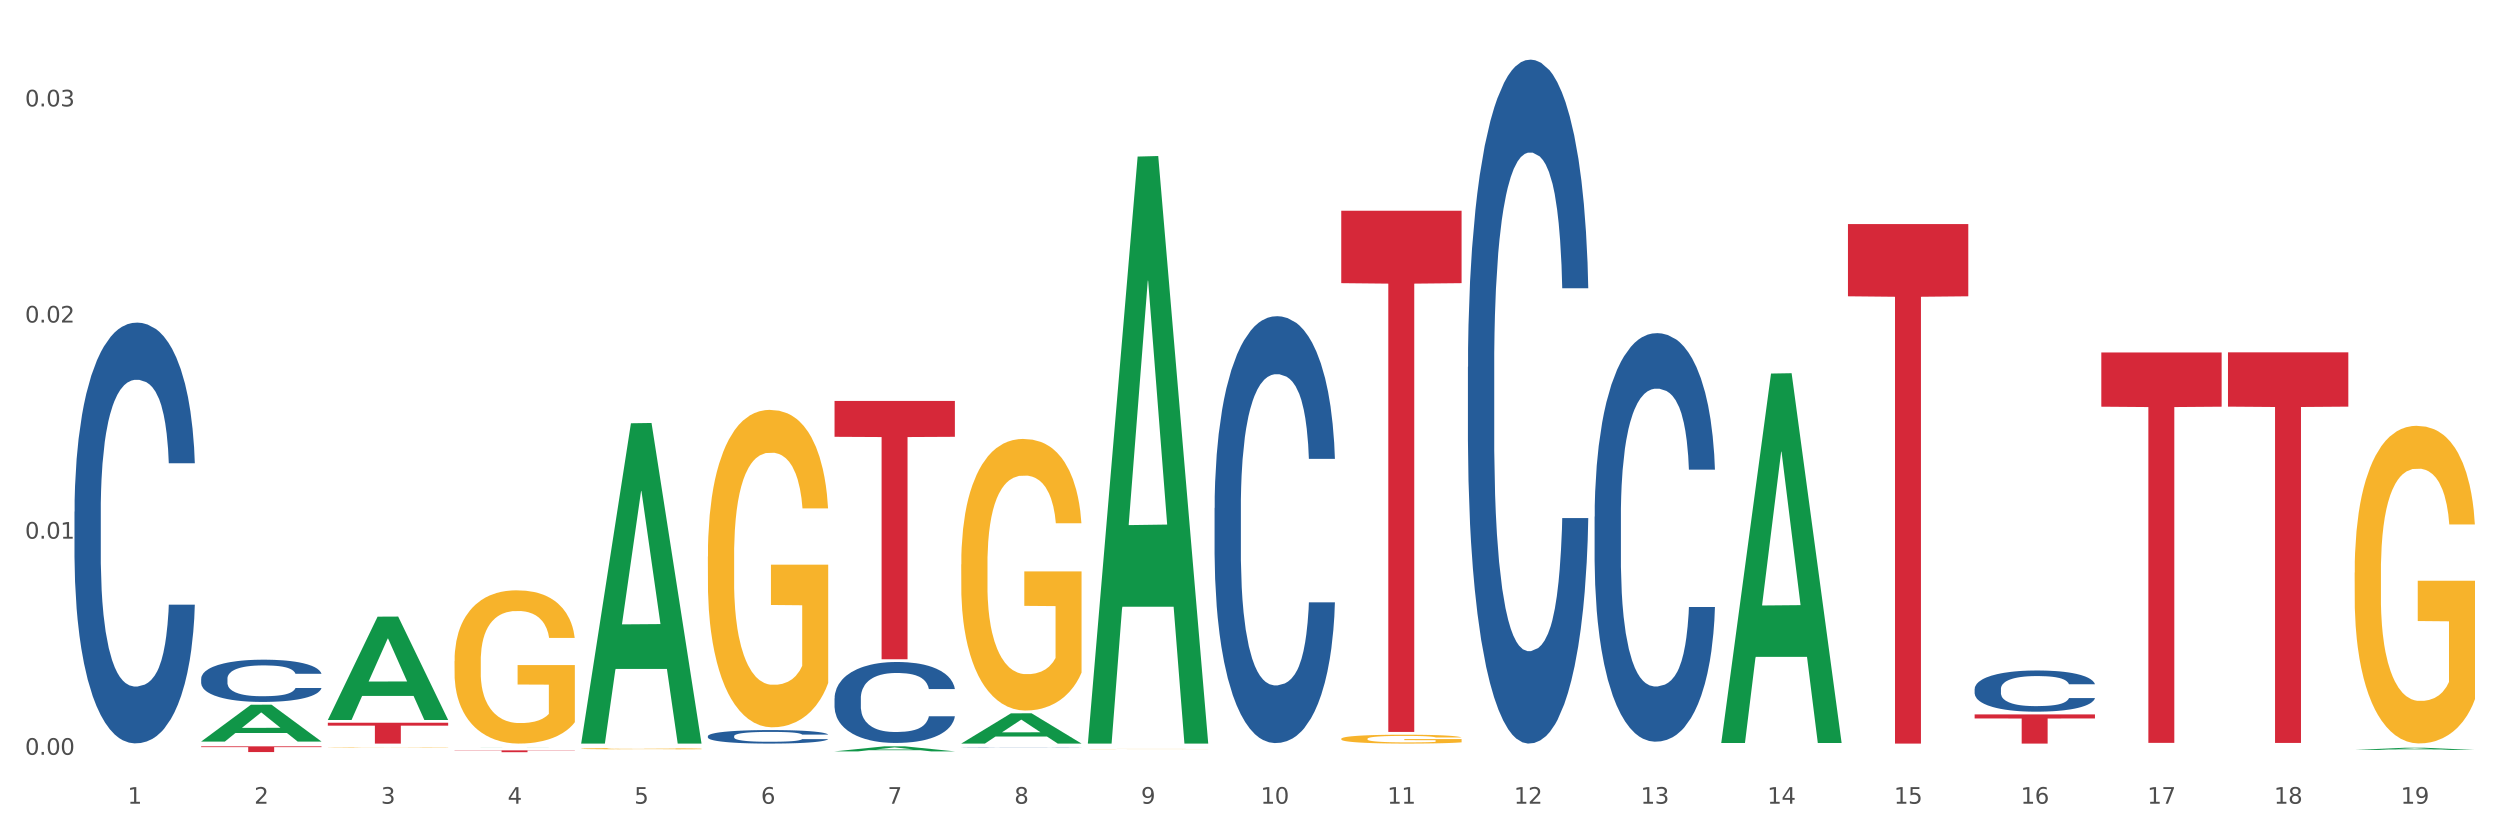 <?xml version="1.0" encoding="utf-8" standalone="no"?>
<!DOCTYPE svg PUBLIC "-//W3C//DTD SVG 1.1//EN"
  "http://www.w3.org/Graphics/SVG/1.1/DTD/svg11.dtd">
<svg xmlns:xlink="http://www.w3.org/1999/xlink" width="1080pt" height="360pt" viewBox="0 0 1080 360" xmlns="http://www.w3.org/2000/svg" version="1.1">
 <rect x="0" y="0" width="1080" height="360" fill="#333333" stroke="none"/>
 <defs>
  <style type="text/css">*{stroke-linejoin: round; stroke-linecap: butt}</style>
 </defs>
 <g id="figure_1">
  <g id="patch_1">
   <path d="M 0 360 
L 1080 360 
L 1080 0 
L 0 0 
z
" style="fill: #ffffff; stroke: #ffffff; stroke-linejoin: miter"/>
  </g>
  <g id="axes_1">
   <g id="matplotlib.axis_1">
    <g id="xtick_1">
     <g id="text_1">
      <!-- 1 -->
      <g style="fill: #4d4d4d" transform="translate(55.115 347.204) scale(0.096 -0.096)">
       <defs>
        <path id="DejaVuSans-31" d="M 794 531 
L 1825 531 
L 1825 4091 
L 703 3866 
L 703 4441 
L 1819 4666 
L 2450 4666 
L 2450 531 
L 3481 531 
L 3481 0 
L 794 0 
L 794 531 
z
" transform="scale(0.016)"/>
       </defs>
       <use xlink:href="#DejaVuSans-31"/>
      </g>
     </g>
    </g>
    <g id="xtick_2">
     <g id="text_2">
      <!-- 2 -->
      <g style="fill: #4d4d4d" transform="translate(109.839 347.204) scale(0.096 -0.096)">
       <defs>
        <path id="DejaVuSans-32" d="M 1228 531 
L 3431 531 
L 3431 0 
L 469 0 
L 469 531 
Q 828 903 1448 1529 
Q 2069 2156 2228 2338 
Q 2531 2678 2651 2914 
Q 2772 3150 2772 3378 
Q 2772 3750 2511 3984 
Q 2250 4219 1831 4219 
Q 1534 4219 1204 4116 
Q 875 4013 500 3803 
L 500 4441 
Q 881 4594 1212 4672 
Q 1544 4750 1819 4750 
Q 2544 4750 2975 4387 
Q 3406 4025 3406 3419 
Q 3406 3131 3298 2873 
Q 3191 2616 2906 2266 
Q 2828 2175 2409 1742 
Q 1991 1309 1228 531 
z
" transform="scale(0.016)"/>
       </defs>
       <use xlink:href="#DejaVuSans-32"/>
      </g>
     </g>
    </g>
    <g id="xtick_3">
     <g id="text_3">
      <!-- 3 -->
      <g style="fill: #4d4d4d" transform="translate(164.564 347.204) scale(0.096 -0.096)">
       <defs>
        <path id="DejaVuSans-33" d="M 2597 2516 
Q 3050 2419 3304 2112 
Q 3559 1806 3559 1356 
Q 3559 666 3084 287 
Q 2609 -91 1734 -91 
Q 1441 -91 1130 -33 
Q 819 25 488 141 
L 488 750 
Q 750 597 1062 519 
Q 1375 441 1716 441 
Q 2309 441 2620 675 
Q 2931 909 2931 1356 
Q 2931 1769 2642 2001 
Q 2353 2234 1838 2234 
L 1294 2234 
L 1294 2753 
L 1863 2753 
Q 2328 2753 2575 2939 
Q 2822 3125 2822 3475 
Q 2822 3834 2567 4026 
Q 2313 4219 1838 4219 
Q 1578 4219 1281 4162 
Q 984 4106 628 3988 
L 628 4550 
Q 988 4650 1302 4700 
Q 1616 4750 1894 4750 
Q 2613 4750 3031 4423 
Q 3450 4097 3450 3541 
Q 3450 3153 3228 2886 
Q 3006 2619 2597 2516 
z
" transform="scale(0.016)"/>
       </defs>
       <use xlink:href="#DejaVuSans-33"/>
      </g>
     </g>
    </g>
    <g id="xtick_4">
     <g id="text_4">
      <!-- 4 -->
      <g style="fill: #4d4d4d" transform="translate(219.288 347.204) scale(0.096 -0.096)">
       <defs>
        <path id="DejaVuSans-34" d="M 2419 4116 
L 825 1625 
L 2419 1625 
L 2419 4116 
z
M 2253 4666 
L 3047 4666 
L 3047 1625 
L 3713 1625 
L 3713 1100 
L 3047 1100 
L 3047 0 
L 2419 0 
L 2419 1100 
L 313 1100 
L 313 1709 
L 2253 4666 
z
" transform="scale(0.016)"/>
       </defs>
       <use xlink:href="#DejaVuSans-34"/>
      </g>
     </g>
    </g>
    <g id="xtick_5">
     <g id="text_5">
      <!-- 5 -->
      <g style="fill: #4d4d4d" transform="translate(274.012 347.204) scale(0.096 -0.096)">
       <defs>
        <path id="DejaVuSans-35" d="M 691 4666 
L 3169 4666 
L 3169 4134 
L 1269 4134 
L 1269 2991 
Q 1406 3038 1543 3061 
Q 1681 3084 1819 3084 
Q 2600 3084 3056 2656 
Q 3513 2228 3513 1497 
Q 3513 744 3044 326 
Q 2575 -91 1722 -91 
Q 1428 -91 1123 -41 
Q 819 9 494 109 
L 494 744 
Q 775 591 1075 516 
Q 1375 441 1709 441 
Q 2250 441 2565 725 
Q 2881 1009 2881 1497 
Q 2881 1984 2565 2268 
Q 2250 2553 1709 2553 
Q 1456 2553 1204 2497 
Q 953 2441 691 2322 
L 691 4666 
z
" transform="scale(0.016)"/>
       </defs>
       <use xlink:href="#DejaVuSans-35"/>
      </g>
     </g>
    </g>
    <g id="xtick_6">
     <g id="text_6">
      <!-- 6 -->
      <g style="fill: #4d4d4d" transform="translate(328.736 347.204) scale(0.096 -0.096)">
       <defs>
        <path id="DejaVuSans-36" d="M 2113 2584 
Q 1688 2584 1439 2293 
Q 1191 2003 1191 1497 
Q 1191 994 1439 701 
Q 1688 409 2113 409 
Q 2538 409 2786 701 
Q 3034 994 3034 1497 
Q 3034 2003 2786 2293 
Q 2538 2584 2113 2584 
z
M 3366 4563 
L 3366 3988 
Q 3128 4100 2886 4159 
Q 2644 4219 2406 4219 
Q 1781 4219 1451 3797 
Q 1122 3375 1075 2522 
Q 1259 2794 1537 2939 
Q 1816 3084 2150 3084 
Q 2853 3084 3261 2657 
Q 3669 2231 3669 1497 
Q 3669 778 3244 343 
Q 2819 -91 2113 -91 
Q 1303 -91 875 529 
Q 447 1150 447 2328 
Q 447 3434 972 4092 
Q 1497 4750 2381 4750 
Q 2619 4750 2861 4703 
Q 3103 4656 3366 4563 
z
" transform="scale(0.016)"/>
       </defs>
       <use xlink:href="#DejaVuSans-36"/>
      </g>
     </g>
    </g>
    <g id="xtick_7">
     <g id="text_7">
      <!-- 7 -->
      <g style="fill: #4d4d4d" transform="translate(383.461 347.204) scale(0.096 -0.096)">
       <defs>
        <path id="DejaVuSans-37" d="M 525 4666 
L 3525 4666 
L 3525 4397 
L 1831 0 
L 1172 0 
L 2766 4134 
L 525 4134 
L 525 4666 
z
" transform="scale(0.016)"/>
       </defs>
       <use xlink:href="#DejaVuSans-37"/>
      </g>
     </g>
    </g>
    <g id="xtick_8">
     <g id="text_8">
      <!-- 8 -->
      <g style="fill: #4d4d4d" transform="translate(438.185 347.204) scale(0.096 -0.096)">
       <defs>
        <path id="DejaVuSans-38" d="M 2034 2216 
Q 1584 2216 1326 1975 
Q 1069 1734 1069 1313 
Q 1069 891 1326 650 
Q 1584 409 2034 409 
Q 2484 409 2743 651 
Q 3003 894 3003 1313 
Q 3003 1734 2745 1975 
Q 2488 2216 2034 2216 
z
M 1403 2484 
Q 997 2584 770 2862 
Q 544 3141 544 3541 
Q 544 4100 942 4425 
Q 1341 4750 2034 4750 
Q 2731 4750 3128 4425 
Q 3525 4100 3525 3541 
Q 3525 3141 3298 2862 
Q 3072 2584 2669 2484 
Q 3125 2378 3379 2068 
Q 3634 1759 3634 1313 
Q 3634 634 3220 271 
Q 2806 -91 2034 -91 
Q 1263 -91 848 271 
Q 434 634 434 1313 
Q 434 1759 690 2068 
Q 947 2378 1403 2484 
z
M 1172 3481 
Q 1172 3119 1398 2916 
Q 1625 2713 2034 2713 
Q 2441 2713 2670 2916 
Q 2900 3119 2900 3481 
Q 2900 3844 2670 4047 
Q 2441 4250 2034 4250 
Q 1625 4250 1398 4047 
Q 1172 3844 1172 3481 
z
" transform="scale(0.016)"/>
       </defs>
       <use xlink:href="#DejaVuSans-38"/>
      </g>
     </g>
    </g>
    <g id="xtick_9">
     <g id="text_9">
      <!-- 9 -->
      <g style="fill: #4d4d4d" transform="translate(492.909 347.204) scale(0.096 -0.096)">
       <defs>
        <path id="DejaVuSans-39" d="M 703 97 
L 703 672 
Q 941 559 1184 500 
Q 1428 441 1663 441 
Q 2288 441 2617 861 
Q 2947 1281 2994 2138 
Q 2813 1869 2534 1725 
Q 2256 1581 1919 1581 
Q 1219 1581 811 2004 
Q 403 2428 403 3163 
Q 403 3881 828 4315 
Q 1253 4750 1959 4750 
Q 2769 4750 3195 4129 
Q 3622 3509 3622 2328 
Q 3622 1225 3098 567 
Q 2575 -91 1691 -91 
Q 1453 -91 1209 -44 
Q 966 3 703 97 
z
M 1959 2075 
Q 2384 2075 2632 2365 
Q 2881 2656 2881 3163 
Q 2881 3666 2632 3958 
Q 2384 4250 1959 4250 
Q 1534 4250 1286 3958 
Q 1038 3666 1038 3163 
Q 1038 2656 1286 2365 
Q 1534 2075 1959 2075 
z
" transform="scale(0.016)"/>
       </defs>
       <use xlink:href="#DejaVuSans-39"/>
      </g>
     </g>
    </g>
    <g id="xtick_10">
     <g id="text_10">
      <!-- 10 -->
      <g style="fill: #4d4d4d" transform="translate(544.58 347.204) scale(0.096 -0.096)">
       <defs>
        <path id="DejaVuSans-30" d="M 2034 4250 
Q 1547 4250 1301 3770 
Q 1056 3291 1056 2328 
Q 1056 1369 1301 889 
Q 1547 409 2034 409 
Q 2525 409 2770 889 
Q 3016 1369 3016 2328 
Q 3016 3291 2770 3770 
Q 2525 4250 2034 4250 
z
M 2034 4750 
Q 2819 4750 3233 4129 
Q 3647 3509 3647 2328 
Q 3647 1150 3233 529 
Q 2819 -91 2034 -91 
Q 1250 -91 836 529 
Q 422 1150 422 2328 
Q 422 3509 836 4129 
Q 1250 4750 2034 4750 
z
" transform="scale(0.016)"/>
       </defs>
       <use xlink:href="#DejaVuSans-31"/>
       <use xlink:href="#DejaVuSans-30" transform="translate(63.623 0)"/>
      </g>
     </g>
    </g>
    <g id="xtick_11">
     <g id="text_11">
      <!-- 11 -->
      <g style="fill: #4d4d4d" transform="translate(599.304 347.204) scale(0.096 -0.096)">
       <use xlink:href="#DejaVuSans-31"/>
       <use xlink:href="#DejaVuSans-31" transform="translate(63.623 0)"/>
      </g>
     </g>
    </g>
    <g id="xtick_12">
     <g id="text_12">
      <!-- 12 -->
      <g style="fill: #4d4d4d" transform="translate(654.028 347.204) scale(0.096 -0.096)">
       <use xlink:href="#DejaVuSans-31"/>
       <use xlink:href="#DejaVuSans-32" transform="translate(63.623 0)"/>
      </g>
     </g>
    </g>
    <g id="xtick_13">
     <g id="text_13">
      <!-- 13 -->
      <g style="fill: #4d4d4d" transform="translate(708.752 347.204) scale(0.096 -0.096)">
       <use xlink:href="#DejaVuSans-31"/>
       <use xlink:href="#DejaVuSans-33" transform="translate(63.623 0)"/>
      </g>
     </g>
    </g>
    <g id="xtick_14">
     <g id="text_14">
      <!-- 14 -->
      <g style="fill: #4d4d4d" transform="translate(763.477 347.204) scale(0.096 -0.096)">
       <use xlink:href="#DejaVuSans-31"/>
       <use xlink:href="#DejaVuSans-34" transform="translate(63.623 0)"/>
      </g>
     </g>
    </g>
    <g id="xtick_15">
     <g id="text_15">
      <!-- 15 -->
      <g style="fill: #4d4d4d" transform="translate(818.201 347.204) scale(0.096 -0.096)">
       <use xlink:href="#DejaVuSans-31"/>
       <use xlink:href="#DejaVuSans-35" transform="translate(63.623 0)"/>
      </g>
     </g>
    </g>
    <g id="xtick_16">
     <g id="text_16">
      <!-- 16 -->
      <g style="fill: #4d4d4d" transform="translate(872.925 347.204) scale(0.096 -0.096)">
       <use xlink:href="#DejaVuSans-31"/>
       <use xlink:href="#DejaVuSans-36" transform="translate(63.623 0)"/>
      </g>
     </g>
    </g>
    <g id="xtick_17">
     <g id="text_17">
      <!-- 17 -->
      <g style="fill: #4d4d4d" transform="translate(927.649 347.204) scale(0.096 -0.096)">
       <use xlink:href="#DejaVuSans-31"/>
       <use xlink:href="#DejaVuSans-37" transform="translate(63.623 0)"/>
      </g>
     </g>
    </g>
    <g id="xtick_18">
     <g id="text_18">
      <!-- 18 -->
      <g style="fill: #4d4d4d" transform="translate(982.374 347.204) scale(0.096 -0.096)">
       <use xlink:href="#DejaVuSans-31"/>
       <use xlink:href="#DejaVuSans-38" transform="translate(63.623 0)"/>
      </g>
     </g>
    </g>
    <g id="xtick_19">
     <g id="text_19">
      <!-- 19 -->
      <g style="fill: #4d4d4d" transform="translate(1037.098 347.204) scale(0.096 -0.096)">
       <use xlink:href="#DejaVuSans-31"/>
       <use xlink:href="#DejaVuSans-39" transform="translate(63.623 0)"/>
      </g>
     </g>
    </g>
    <g id="xtick_20"/>
    <g id="xtick_21"/>
    <g id="xtick_22"/>
    <g id="xtick_23"/>
    <g id="xtick_24"/>
    <g id="xtick_25"/>
    <g id="xtick_26"/>
    <g id="xtick_27"/>
    <g id="xtick_28"/>
    <g id="xtick_29"/>
    <g id="xtick_30"/>
    <g id="xtick_31"/>
    <g id="xtick_32"/>
    <g id="xtick_33"/>
    <g id="xtick_34"/>
    <g id="xtick_35"/>
    <g id="xtick_36"/>
    <g id="xtick_37"/>
   </g>
   <g id="matplotlib.axis_2">
    <g id="ytick_1">
     <g id="text_20">
      <!-- 0.00 -->
      <g style="fill: #4d4d4d" transform="translate(10.8 326.064) scale(0.096 -0.096)">
       <defs>
        <path id="DejaVuSans-2e" d="M 684 794 
L 1344 794 
L 1344 0 
L 684 0 
L 684 794 
z
" transform="scale(0.016)"/>
       </defs>
       <use xlink:href="#DejaVuSans-30"/>
       <use xlink:href="#DejaVuSans-2e" transform="translate(63.623 0)"/>
       <use xlink:href="#DejaVuSans-30" transform="translate(95.41 0)"/>
       <use xlink:href="#DejaVuSans-30" transform="translate(159.033 0)"/>
      </g>
     </g>
    </g>
    <g id="ytick_2">
     <g id="text_21">
      <!-- 0.01 -->
      <g style="fill: #4d4d4d" transform="translate(10.8 232.701) scale(0.096 -0.096)">
       <use xlink:href="#DejaVuSans-30"/>
       <use xlink:href="#DejaVuSans-2e" transform="translate(63.623 0)"/>
       <use xlink:href="#DejaVuSans-30" transform="translate(95.41 0)"/>
       <use xlink:href="#DejaVuSans-31" transform="translate(159.033 0)"/>
      </g>
     </g>
    </g>
    <g id="ytick_3">
     <g id="text_22">
      <!-- 0.02 -->
      <g style="fill: #4d4d4d" transform="translate(10.8 139.339) scale(0.096 -0.096)">
       <use xlink:href="#DejaVuSans-30"/>
       <use xlink:href="#DejaVuSans-2e" transform="translate(63.623 0)"/>
       <use xlink:href="#DejaVuSans-30" transform="translate(95.41 0)"/>
       <use xlink:href="#DejaVuSans-32" transform="translate(159.033 0)"/>
      </g>
     </g>
    </g>
    <g id="ytick_4">
     <g id="text_23">
      <!-- 0.03 -->
      <g style="fill: #4d4d4d" transform="translate(10.8 45.976) scale(0.096 -0.096)">
       <use xlink:href="#DejaVuSans-30"/>
       <use xlink:href="#DejaVuSans-2e" transform="translate(63.623 0)"/>
       <use xlink:href="#DejaVuSans-30" transform="translate(95.41 0)"/>
       <use xlink:href="#DejaVuSans-33" transform="translate(159.033 0)"/>
      </g>
     </g>
    </g>
    <g id="ytick_5"/>
    <g id="ytick_6"/>
    <g id="ytick_7"/>
   </g>
   <g id="PolyCollection_1">
    <path d="M 86.899 320.329 
L 86.953 320.314 
L 108.391 304.438 
L 117.288 304.423 
L 138.887 320.359 
L 128.597 320.359 
L 123.934 316.648 
L 101.799 316.648 
L 101.638 316.708 
L 97.136 320.359 
L 86.899 320.359 
L 86.899 320.329 
L 104.586 314.433 
L 121.147 314.418 
L 112.947 307.819 
L 112.84 307.79 
L 112.733 307.834 
L 104.532 314.418 
L 104.586 314.433 
L 86.899 320.329 
z
" clip-path="url(#p247b34213d)" style="fill: #109648"/>
    <path d="M 853.039 308.633 
L 905.027 308.633 
L 905.027 310.383 
L 884.577 310.395 
L 884.577 321.23 
L 873.366 321.23 
L 873.366 310.395 
L 853.039 310.383 
L 853.039 308.645 
L 853.039 308.633 
z
" clip-path="url(#p247b34213d)" style="fill: #d62839"/>
    <path d="M 798.315 96.811 
L 850.303 96.811 
L 850.303 127.998 
L 829.853 128.208 
L 829.853 321.23 
L 818.642 321.23 
L 818.642 128.208 
L 798.315 127.998 
L 798.315 97.021 
L 798.315 96.811 
z
" clip-path="url(#p247b34213d)" style="fill: #d62839"/>
    <path d="M 579.418 91.03 
L 631.406 91.03 
L 631.406 122.322 
L 610.956 122.533 
L 610.956 316.205 
L 599.745 316.205 
L 599.745 122.533 
L 579.418 122.322 
L 579.418 91.241 
L 579.418 91.03 
z
" clip-path="url(#p247b34213d)" style="fill: #d62839"/>
    <path d="M 141.624 322.817 
L 141.685 322.817 
L 141.685 322.81 
L 141.808 322.805 
L 142.421 322.792 
L 143.342 322.781 
L 144.017 322.776 
L 144.693 322.771 
L 145.49 322.766 
L 146.472 322.762 
L 148.252 322.755 
L 149.357 322.751 
L 150.708 322.747 
L 153.163 322.742 
L 154.943 322.739 
L 156.784 322.736 
L 159.792 322.733 
L 161.756 322.731 
L 163.843 322.73 
L 166.359 322.73 
L 168.262 322.73 
L 172.436 322.73 
L 175.996 322.732 
L 177.714 322.733 
L 179.924 322.735 
L 181.09 322.736 
L 182.993 322.739 
L 184.957 322.743 
L 186.308 322.746 
L 188.333 322.752 
L 189.867 322.757 
L 191.279 322.765 
L 192.016 322.77 
L 192.568 322.774 
L 193.059 322.78 
L 193.55 322.788 
L 182.502 322.788 
L 182.072 322.782 
L 181.397 322.776 
L 180.415 322.771 
L 179.556 322.767 
L 178.083 322.763 
L 176.732 322.76 
L 175.321 322.758 
L 173.602 322.757 
L 172.252 322.756 
L 170.349 322.755 
L 166.605 322.755 
L 164.088 322.757 
L 162.37 322.758 
L 161.265 322.76 
L 160.283 322.762 
L 159.178 322.764 
L 157.889 322.768 
L 156.968 322.771 
L 156.048 322.775 
L 155.311 322.779 
L 154.636 322.784 
L 154.083 322.789 
L 153.654 322.795 
L 153.286 322.801 
L 152.979 322.812 
L 152.979 322.836 
L 153.101 322.841 
L 153.408 322.848 
L 153.777 322.853 
L 154.39 322.86 
L 154.943 322.864 
L 155.986 322.87 
L 157.152 322.875 
L 158.073 322.879 
L 158.994 322.881 
L 160.59 322.885 
L 162.37 322.888 
L 163.904 322.89 
L 165.991 322.892 
L 167.403 322.893 
L 168.63 322.893 
L 171.638 322.893 
L 173.786 322.892 
L 176.18 322.891 
L 178.021 322.89 
L 179.556 322.888 
L 181.274 322.885 
L 182.379 322.882 
L 182.379 322.846 
L 168.876 322.846 
L 168.876 322.822 
L 193.612 322.822 
L 193.612 322.892 
L 192.568 322.896 
L 191.402 322.899 
L 190.174 322.902 
L 188.333 322.905 
L 186.123 322.909 
L 184.159 322.911 
L 182.072 322.913 
L 179.617 322.915 
L 176.425 322.917 
L 174.461 322.918 
L 172.006 322.918 
L 169.121 322.918 
L 166.605 322.918 
L 164.15 322.917 
L 161.572 322.915 
L 159.055 322.913 
L 157.152 322.911 
L 155.25 322.908 
L 153.224 322.905 
L 151.628 322.901 
L 150.401 322.898 
L 149.05 322.894 
L 147.577 322.889 
L 146.472 322.884 
L 145.49 322.879 
L 144.447 322.873 
L 143.71 322.868 
L 142.974 322.861 
L 142.544 322.856 
L 142.053 322.848 
L 141.685 322.838 
L 141.624 322.817 
z
" clip-path="url(#p247b34213d)" style="fill: #f7b32b"/>
    <path d="M 196.348 324.152 
L 248.336 324.152 
L 248.336 324.263 
L 227.886 324.264 
L 227.886 324.95 
L 216.675 324.95 
L 216.675 324.264 
L 196.348 324.263 
L 196.348 324.153 
L 196.348 324.152 
z
" clip-path="url(#p247b34213d)" style="fill: #d62839"/>
    <path d="M 141.624 312.235 
L 193.612 312.235 
L 193.612 313.485 
L 173.161 313.493 
L 173.161 321.23 
L 161.951 321.23 
L 161.951 313.493 
L 141.624 313.485 
L 141.624 312.243 
L 141.624 312.235 
z
" clip-path="url(#p247b34213d)" style="fill: #d62839"/>
    <path d="M 86.899 322.416 
L 138.887 322.416 
L 138.887 322.762 
L 118.437 322.764 
L 118.437 324.901 
L 107.226 324.901 
L 107.226 322.764 
L 86.899 322.762 
L 86.899 322.419 
L 86.899 322.416 
z
" clip-path="url(#p247b34213d)" style="fill: #d62839"/>
    <path d="M 32.175 221.04 
L 32.236 220.874 
L 32.236 216.226 
L 32.421 209.918 
L 33.097 198.297 
L 33.957 189.499 
L 35.432 179.206 
L 36.231 174.89 
L 37.275 170.076 
L 39.426 162.274 
L 41.884 155.633 
L 43.605 151.981 
L 44.895 149.657 
L 47.784 145.507 
L 49.443 143.681 
L 51.164 142.187 
L 52.638 141.191 
L 55.096 140.029 
L 57.063 139.531 
L 59.337 139.365 
L 61.242 139.531 
L 63.761 140.195 
L 67.448 142.187 
L 68.862 143.349 
L 70.767 145.341 
L 72.733 147.997 
L 74.331 150.653 
L 76.174 154.471 
L 78.079 159.452 
L 79.923 165.76 
L 81.213 171.57 
L 82.258 177.712 
L 83.18 185.183 
L 83.856 193.317 
L 84.163 200.123 
L 72.917 200.123 
L 72.61 193.981 
L 71.996 187.341 
L 71.381 182.859 
L 70.705 179.206 
L 69.66 175.056 
L 68.739 172.4 
L 67.202 169.246 
L 65.789 167.254 
L 64.621 166.092 
L 63.208 165.096 
L 60.197 164.1 
L 58.046 164.1 
L 56.694 164.432 
L 55.035 165.262 
L 53.622 166.424 
L 51.962 168.416 
L 50.672 170.574 
L 49.381 173.396 
L 48.644 175.388 
L 47.538 179.04 
L 46.8 182.029 
L 45.817 187.175 
L 45.264 190.827 
L 44.281 200.289 
L 43.851 207.262 
L 43.666 212.076 
L 43.544 217.388 
L 43.544 243.285 
L 43.912 254.906 
L 44.22 259.886 
L 44.711 265.53 
L 45.633 272.835 
L 46.985 279.973 
L 48.398 285.119 
L 49.566 288.273 
L 50.672 290.597 
L 51.778 292.423 
L 53.13 294.084 
L 54.236 295.08 
L 55.895 296.076 
L 57.862 296.574 
L 59.398 296.574 
L 62.532 295.744 
L 63.945 294.914 
L 65.297 293.752 
L 66.772 291.925 
L 67.94 289.933 
L 68.616 288.439 
L 69.722 285.285 
L 70.582 281.965 
L 71.32 278.147 
L 71.811 274.827 
L 72.364 269.846 
L 72.795 264.202 
L 72.917 261.214 
L 84.163 261.214 
L 83.917 267.19 
L 83.487 273.001 
L 82.627 280.803 
L 81.951 285.285 
L 80.906 290.763 
L 79.8 295.412 
L 78.264 300.558 
L 76.85 304.376 
L 75.375 307.696 
L 73.778 310.684 
L 70.89 314.834 
L 69.845 315.997 
L 67.633 317.989 
L 65.912 319.151 
L 63.392 320.313 
L 60.811 320.977 
L 58.108 321.143 
L 55.711 320.811 
L 53.069 319.815 
L 51.409 318.819 
L 49.566 317.325 
L 47.415 315 
L 45.387 312.178 
L 43.482 308.858 
L 41.7 305.04 
L 40.041 300.724 
L 37.89 293.586 
L 36.292 286.613 
L 35.125 280.139 
L 34.326 274.661 
L 33.527 267.688 
L 33.097 262.874 
L 32.421 251.254 
L 32.175 240.463 
L 32.175 221.04 
z
" clip-path="url(#p247b34213d)" style="fill: #255c99"/>
    <path d="M 86.899 293.182 
L 86.961 293.166 
L 86.961 292.699 
L 87.145 292.065 
L 87.821 290.898 
L 88.681 290.014 
L 90.156 288.981 
L 90.955 288.547 
L 92 288.064 
L 94.151 287.28 
L 96.609 286.613 
L 98.329 286.246 
L 99.62 286.013 
L 102.508 285.596 
L 104.167 285.413 
L 105.888 285.263 
L 107.363 285.163 
L 109.821 285.046 
L 111.787 284.996 
L 114.061 284.979 
L 115.966 284.996 
L 118.485 285.062 
L 122.172 285.263 
L 123.586 285.379 
L 125.491 285.579 
L 127.457 285.846 
L 129.055 286.113 
L 130.899 286.496 
L 132.804 286.997 
L 134.647 287.63 
L 135.938 288.214 
L 136.982 288.831 
L 137.904 289.581 
L 138.58 290.398 
L 138.887 291.082 
L 127.642 291.082 
L 127.334 290.465 
L 126.72 289.798 
L 126.105 289.348 
L 125.429 288.981 
L 124.385 288.564 
L 123.463 288.297 
L 121.927 287.98 
L 120.513 287.78 
L 119.346 287.664 
L 117.932 287.563 
L 114.921 287.463 
L 112.77 287.463 
L 111.418 287.497 
L 109.759 287.58 
L 108.346 287.697 
L 106.687 287.897 
L 105.396 288.114 
L 104.106 288.397 
L 103.368 288.597 
L 102.262 288.964 
L 101.525 289.264 
L 100.542 289.781 
L 99.988 290.148 
L 99.005 291.098 
L 98.575 291.798 
L 98.391 292.282 
L 98.268 292.816 
L 98.268 295.417 
L 98.637 296.584 
L 98.944 297.084 
L 99.435 297.651 
L 100.357 298.384 
L 101.709 299.101 
L 103.122 299.618 
L 104.29 299.935 
L 105.396 300.168 
L 106.502 300.352 
L 107.854 300.519 
L 108.96 300.619 
L 110.62 300.719 
L 112.586 300.769 
L 114.122 300.769 
L 117.256 300.685 
L 118.67 300.602 
L 120.022 300.485 
L 121.497 300.302 
L 122.664 300.102 
L 123.34 299.952 
L 124.446 299.635 
L 125.307 299.301 
L 126.044 298.918 
L 126.536 298.584 
L 127.089 298.084 
L 127.519 297.517 
L 127.642 297.217 
L 138.887 297.217 
L 138.642 297.817 
L 138.211 298.401 
L 137.351 299.185 
L 136.675 299.635 
L 135.63 300.185 
L 134.524 300.652 
L 132.988 301.169 
L 131.575 301.552 
L 130.1 301.886 
L 128.502 302.186 
L 125.614 302.603 
L 124.569 302.719 
L 122.357 302.919 
L 120.636 303.036 
L 118.117 303.153 
L 115.536 303.22 
L 112.832 303.236 
L 110.435 303.203 
L 107.793 303.103 
L 106.134 303.003 
L 104.29 302.853 
L 102.139 302.619 
L 100.111 302.336 
L 98.206 302.002 
L 96.424 301.619 
L 94.765 301.185 
L 92.614 300.469 
L 91.017 299.768 
L 89.849 299.118 
L 89.05 298.568 
L 88.251 297.867 
L 87.821 297.384 
L 87.145 296.217 
L 86.899 295.133 
L 86.899 293.182 
z
" clip-path="url(#p247b34213d)" style="fill: #255c99"/>
    <path d="M 305.796 318.012 
L 305.858 318.007 
L 305.858 317.857 
L 306.042 317.655 
L 306.718 317.281 
L 307.578 316.998 
L 309.053 316.667 
L 309.852 316.529 
L 310.897 316.374 
L 313.048 316.123 
L 315.506 315.91 
L 317.226 315.792 
L 318.517 315.717 
L 321.405 315.584 
L 323.064 315.525 
L 324.785 315.477 
L 326.26 315.445 
L 328.718 315.408 
L 330.684 315.392 
L 332.958 315.387 
L 334.863 315.392 
L 337.382 315.413 
L 341.07 315.477 
L 342.483 315.515 
L 344.388 315.579 
L 346.354 315.664 
L 347.952 315.75 
L 349.796 315.872 
L 351.701 316.032 
L 353.544 316.235 
L 354.835 316.422 
L 355.879 316.619 
L 356.801 316.859 
L 357.477 317.121 
L 357.784 317.34 
L 346.539 317.34 
L 346.232 317.142 
L 345.617 316.929 
L 345.002 316.785 
L 344.327 316.667 
L 343.282 316.534 
L 342.36 316.449 
L 340.824 316.347 
L 339.41 316.283 
L 338.243 316.246 
L 336.829 316.214 
L 333.818 316.182 
L 331.667 316.182 
L 330.316 316.192 
L 328.656 316.219 
L 327.243 316.256 
L 325.584 316.32 
L 324.293 316.39 
L 323.003 316.481 
L 322.265 316.545 
L 321.159 316.662 
L 320.422 316.758 
L 319.439 316.923 
L 318.886 317.041 
L 317.902 317.345 
L 317.472 317.569 
L 317.288 317.724 
L 317.165 317.895 
L 317.165 318.727 
L 317.534 319.101 
L 317.841 319.261 
L 318.332 319.442 
L 319.254 319.677 
L 320.606 319.906 
L 322.02 320.072 
L 323.187 320.173 
L 324.293 320.248 
L 325.399 320.307 
L 326.751 320.36 
L 327.857 320.392 
L 329.517 320.424 
L 331.483 320.44 
L 333.019 320.44 
L 336.153 320.413 
L 337.567 320.387 
L 338.919 320.349 
L 340.394 320.291 
L 341.561 320.227 
L 342.237 320.179 
L 343.343 320.077 
L 344.204 319.97 
L 344.941 319.848 
L 345.433 319.741 
L 345.986 319.581 
L 346.416 319.4 
L 346.539 319.303 
L 357.784 319.303 
L 357.539 319.496 
L 357.108 319.682 
L 356.248 319.933 
L 355.572 320.077 
L 354.527 320.253 
L 353.421 320.403 
L 351.885 320.568 
L 350.472 320.691 
L 348.997 320.798 
L 347.399 320.894 
L 344.511 321.027 
L 343.466 321.064 
L 341.254 321.128 
L 339.533 321.166 
L 337.014 321.203 
L 334.433 321.224 
L 331.729 321.23 
L 329.332 321.219 
L 326.69 321.187 
L 325.031 321.155 
L 323.187 321.107 
L 321.036 321.032 
L 319.008 320.942 
L 317.103 320.835 
L 315.321 320.712 
L 313.662 320.573 
L 311.511 320.344 
L 309.914 320.12 
L 308.746 319.912 
L 307.947 319.736 
L 307.148 319.512 
L 306.718 319.357 
L 306.042 318.983 
L 305.796 318.636 
L 305.796 318.012 
z
" clip-path="url(#p247b34213d)" style="fill: #255c99"/>
    <path d="M 360.521 301.692 
L 360.582 301.66 
L 360.582 300.766 
L 360.766 299.552 
L 361.442 297.316 
L 362.303 295.624 
L 363.778 293.643 
L 364.576 292.813 
L 365.621 291.886 
L 367.772 290.385 
L 370.23 289.108 
L 371.951 288.405 
L 373.241 287.958 
L 376.129 287.159 
L 377.789 286.808 
L 379.509 286.52 
L 380.984 286.329 
L 383.442 286.105 
L 385.409 286.009 
L 387.682 285.977 
L 389.587 286.009 
L 392.107 286.137 
L 395.794 286.52 
L 397.207 286.744 
L 399.112 287.127 
L 401.079 287.638 
L 402.676 288.149 
L 404.52 288.884 
L 406.425 289.842 
L 408.269 291.056 
L 409.559 292.174 
L 410.604 293.356 
L 411.525 294.793 
L 412.201 296.358 
L 412.509 297.668 
L 401.263 297.668 
L 400.956 296.486 
L 400.341 295.208 
L 399.727 294.346 
L 399.051 293.643 
L 398.006 292.845 
L 397.084 292.334 
L 395.548 291.727 
L 394.135 291.344 
L 392.967 291.12 
L 391.554 290.928 
L 388.543 290.737 
L 386.392 290.737 
L 385.04 290.801 
L 383.381 290.96 
L 381.967 291.184 
L 380.308 291.567 
L 379.018 291.982 
L 377.727 292.525 
L 376.99 292.909 
L 375.884 293.611 
L 375.146 294.186 
L 374.163 295.176 
L 373.61 295.879 
L 372.627 297.7 
L 372.196 299.041 
L 372.012 299.968 
L 371.889 300.99 
L 371.889 305.972 
L 372.258 308.208 
L 372.565 309.167 
L 373.057 310.252 
L 373.979 311.658 
L 375.33 313.031 
L 376.744 314.022 
L 377.911 314.628 
L 379.018 315.076 
L 380.124 315.427 
L 381.476 315.746 
L 382.582 315.938 
L 384.241 316.13 
L 386.207 316.225 
L 387.744 316.225 
L 390.878 316.066 
L 392.291 315.906 
L 393.643 315.682 
L 395.118 315.331 
L 396.285 314.948 
L 396.961 314.66 
L 398.068 314.053 
L 398.928 313.415 
L 399.665 312.68 
L 400.157 312.041 
L 400.71 311.083 
L 401.14 309.997 
L 401.263 309.422 
L 412.509 309.422 
L 412.263 310.572 
L 411.833 311.69 
L 410.972 313.191 
L 410.296 314.053 
L 409.252 315.108 
L 408.146 316.002 
L 406.609 316.992 
L 405.196 317.727 
L 403.721 318.365 
L 402.123 318.94 
L 399.235 319.739 
L 398.19 319.963 
L 395.978 320.346 
L 394.258 320.569 
L 391.738 320.793 
L 389.157 320.921 
L 386.453 320.953 
L 384.057 320.889 
L 381.414 320.697 
L 379.755 320.506 
L 377.911 320.218 
L 375.761 319.771 
L 373.733 319.228 
L 371.828 318.589 
L 370.046 317.854 
L 368.386 317.024 
L 366.236 315.65 
L 364.638 314.309 
L 363.47 313.063 
L 362.671 312.009 
L 361.873 310.668 
L 361.442 309.741 
L 360.766 307.506 
L 360.521 305.429 
L 360.521 301.692 
z
" clip-path="url(#p247b34213d)" style="fill: #255c99"/>
    <path d="M 415.245 322.935 
L 415.306 322.935 
L 415.306 322.932 
L 415.491 322.927 
L 416.167 322.918 
L 417.027 322.912 
L 418.502 322.904 
L 419.301 322.901 
L 420.345 322.897 
L 422.496 322.892 
L 424.954 322.887 
L 426.675 322.884 
L 427.965 322.882 
L 430.854 322.879 
L 432.513 322.878 
L 434.233 322.877 
L 435.708 322.876 
L 438.166 322.875 
L 440.133 322.875 
L 442.407 322.875 
L 444.312 322.875 
L 446.831 322.875 
L 450.518 322.877 
L 451.932 322.878 
L 453.837 322.879 
L 455.803 322.881 
L 457.401 322.883 
L 459.244 322.886 
L 461.149 322.889 
L 462.993 322.894 
L 464.283 322.899 
L 465.328 322.903 
L 466.25 322.909 
L 466.926 322.915 
L 467.233 322.92 
L 455.987 322.92 
L 455.68 322.915 
L 455.066 322.91 
L 454.451 322.907 
L 453.775 322.904 
L 452.73 322.901 
L 451.809 322.899 
L 450.272 322.897 
L 448.859 322.895 
L 447.691 322.894 
L 446.278 322.894 
L 443.267 322.893 
L 441.116 322.893 
L 439.764 322.893 
L 438.105 322.894 
L 436.692 322.895 
L 435.032 322.896 
L 433.742 322.898 
L 432.451 322.9 
L 431.714 322.901 
L 430.608 322.904 
L 429.87 322.906 
L 428.887 322.91 
L 428.334 322.913 
L 427.351 322.92 
L 426.921 322.925 
L 426.736 322.929 
L 426.613 322.933 
L 426.613 322.952 
L 426.982 322.961 
L 427.289 322.964 
L 427.781 322.968 
L 428.703 322.974 
L 430.055 322.979 
L 431.468 322.983 
L 432.636 322.985 
L 433.742 322.987 
L 434.848 322.988 
L 436.2 322.99 
L 437.306 322.99 
L 438.965 322.991 
L 440.932 322.992 
L 442.468 322.992 
L 445.602 322.991 
L 447.015 322.99 
L 448.367 322.989 
L 449.842 322.988 
L 451.01 322.987 
L 451.686 322.986 
L 452.792 322.983 
L 453.652 322.981 
L 454.39 322.978 
L 454.881 322.975 
L 455.434 322.972 
L 455.864 322.967 
L 455.987 322.965 
L 467.233 322.965 
L 466.987 322.97 
L 466.557 322.974 
L 465.697 322.98 
L 465.021 322.983 
L 463.976 322.987 
L 462.87 322.991 
L 461.334 322.995 
L 459.92 322.997 
L 458.445 323 
L 456.848 323.002 
L 453.959 323.005 
L 452.915 323.006 
L 450.702 323.008 
L 448.982 323.008 
L 446.462 323.009 
L 443.881 323.01 
L 441.178 323.01 
L 438.781 323.01 
L 436.138 323.009 
L 434.479 323.008 
L 432.636 323.007 
L 430.485 323.005 
L 428.457 323.003 
L 426.552 323.001 
L 424.77 322.998 
L 423.111 322.995 
L 420.96 322.989 
L 419.362 322.984 
L 418.195 322.979 
L 417.396 322.975 
L 416.597 322.97 
L 416.167 322.966 
L 415.491 322.958 
L 415.245 322.95 
L 415.245 322.935 
z
" clip-path="url(#p247b34213d)" style="fill: #255c99"/>
    <path d="M 524.693 219.454 
L 524.755 219.285 
L 524.755 214.569 
L 524.939 208.169 
L 525.615 196.38 
L 526.476 187.453 
L 527.95 177.011 
L 528.749 172.632 
L 529.794 167.748 
L 531.945 159.832 
L 534.403 153.095 
L 536.123 149.39 
L 537.414 147.032 
L 540.302 142.821 
L 541.961 140.968 
L 543.682 139.453 
L 545.157 138.442 
L 547.615 137.263 
L 549.581 136.758 
L 551.855 136.589 
L 553.76 136.758 
L 556.28 137.431 
L 559.967 139.453 
L 561.38 140.632 
L 563.285 142.653 
L 565.252 145.347 
L 566.849 148.042 
L 568.693 151.916 
L 570.598 156.969 
L 572.441 163.369 
L 573.732 169.264 
L 574.777 175.495 
L 575.698 183.074 
L 576.374 191.327 
L 576.682 198.232 
L 565.436 198.232 
L 565.129 192.001 
L 564.514 185.264 
L 563.9 180.716 
L 563.224 177.011 
L 562.179 172.8 
L 561.257 170.106 
L 559.721 166.906 
L 558.307 164.885 
L 557.14 163.706 
L 555.727 162.695 
L 552.715 161.684 
L 550.565 161.684 
L 549.213 162.021 
L 547.553 162.863 
L 546.14 164.042 
L 544.481 166.063 
L 543.19 168.253 
L 541.9 171.116 
L 541.163 173.137 
L 540.056 176.843 
L 539.319 179.874 
L 538.336 185.095 
L 537.783 188.801 
L 536.799 198.401 
L 536.369 205.475 
L 536.185 210.359 
L 536.062 215.748 
L 536.062 242.023 
L 536.431 253.812 
L 536.738 258.865 
L 537.23 264.591 
L 538.151 272.002 
L 539.503 279.244 
L 540.917 284.465 
L 542.084 287.665 
L 543.19 290.023 
L 544.297 291.876 
L 545.648 293.56 
L 546.755 294.571 
L 548.414 295.581 
L 550.38 296.086 
L 551.917 296.086 
L 555.051 295.244 
L 556.464 294.402 
L 557.816 293.223 
L 559.291 291.371 
L 560.458 289.35 
L 561.134 287.834 
L 562.24 284.634 
L 563.101 281.265 
L 563.838 277.391 
L 564.33 274.023 
L 564.883 268.97 
L 565.313 263.244 
L 565.436 260.212 
L 576.682 260.212 
L 576.436 266.276 
L 576.006 272.17 
L 575.145 280.086 
L 574.469 284.634 
L 573.425 290.192 
L 572.318 294.908 
L 570.782 300.129 
L 569.369 304.002 
L 567.894 307.371 
L 566.296 310.402 
L 563.408 314.613 
L 562.363 315.792 
L 560.151 317.813 
L 558.43 318.992 
L 555.911 320.171 
L 553.33 320.845 
L 550.626 321.013 
L 548.229 320.676 
L 545.587 319.666 
L 543.928 318.655 
L 542.084 317.139 
L 539.933 314.782 
L 537.906 311.918 
L 536.001 308.55 
L 534.218 304.676 
L 532.559 300.297 
L 530.408 293.055 
L 528.811 285.981 
L 527.643 279.413 
L 526.844 273.855 
L 526.045 266.781 
L 525.615 261.896 
L 524.939 250.107 
L 524.693 239.159 
L 524.693 219.454 
z
" clip-path="url(#p247b34213d)" style="fill: #255c99"/>
    <path d="M 634.142 158.519 
L 634.203 158.249 
L 634.203 150.694 
L 634.388 140.44 
L 635.064 121.551 
L 635.924 107.25 
L 637.399 90.52 
L 638.198 83.504 
L 639.243 75.679 
L 641.393 62.997 
L 643.851 52.203 
L 645.572 46.267 
L 646.863 42.489 
L 649.751 35.743 
L 651.41 32.775 
L 653.131 30.347 
L 654.605 28.728 
L 657.063 26.839 
L 659.03 26.029 
L 661.304 25.759 
L 663.209 26.029 
L 665.728 27.109 
L 669.415 30.347 
L 670.829 32.236 
L 672.734 35.474 
L 674.7 39.791 
L 676.298 44.108 
L 678.141 50.315 
L 680.046 58.41 
L 681.89 68.663 
L 683.18 78.108 
L 684.225 88.092 
L 685.147 100.234 
L 685.823 113.456 
L 686.13 124.519 
L 674.884 124.519 
L 674.577 114.536 
L 673.963 103.742 
L 673.348 96.457 
L 672.672 90.52 
L 671.628 83.774 
L 670.706 79.457 
L 669.169 74.33 
L 667.756 71.092 
L 666.588 69.203 
L 665.175 67.584 
L 662.164 65.965 
L 660.013 65.965 
L 658.661 66.505 
L 657.002 67.854 
L 655.589 69.743 
L 653.929 72.981 
L 652.639 76.489 
L 651.348 81.076 
L 650.611 84.314 
L 649.505 90.25 
L 648.768 95.107 
L 647.784 103.472 
L 647.231 109.409 
L 646.248 124.789 
L 645.818 136.122 
L 645.633 143.948 
L 645.511 152.582 
L 645.511 194.677 
L 645.879 213.565 
L 646.187 221.66 
L 646.678 230.835 
L 647.6 242.708 
L 648.952 254.311 
L 650.365 262.675 
L 651.533 267.802 
L 652.639 271.58 
L 653.745 274.548 
L 655.097 277.247 
L 656.203 278.866 
L 657.862 280.485 
L 659.829 281.294 
L 661.365 281.294 
L 664.499 279.945 
L 665.913 278.596 
L 667.264 276.707 
L 668.739 273.739 
L 669.907 270.501 
L 670.583 268.072 
L 671.689 262.945 
L 672.549 257.549 
L 673.287 251.342 
L 673.778 245.946 
L 674.331 237.851 
L 674.762 228.676 
L 674.884 223.819 
L 686.13 223.819 
L 685.884 233.533 
L 685.454 242.977 
L 684.594 255.66 
L 683.918 262.945 
L 682.873 271.85 
L 681.767 279.405 
L 680.231 287.77 
L 678.817 293.976 
L 677.342 299.373 
L 675.745 304.23 
L 672.857 310.976 
L 671.812 312.865 
L 669.6 316.103 
L 667.879 317.992 
L 665.359 319.881 
L 662.778 320.96 
L 660.075 321.23 
L 657.678 320.69 
L 655.036 319.071 
L 653.376 317.452 
L 651.533 315.024 
L 649.382 311.246 
L 647.354 306.659 
L 645.449 301.262 
L 643.667 295.056 
L 642.008 288.04 
L 639.857 276.437 
L 638.259 265.104 
L 637.092 254.58 
L 636.293 245.676 
L 635.494 234.343 
L 635.064 226.517 
L 634.388 207.629 
L 634.142 190.09 
L 634.142 158.519 
z
" clip-path="url(#p247b34213d)" style="fill: #255c99"/>
    <path d="M 688.866 223.216 
L 688.928 223.055 
L 688.928 218.541 
L 689.112 212.416 
L 689.788 201.133 
L 690.648 192.59 
L 692.123 182.596 
L 692.922 178.405 
L 693.967 173.731 
L 696.118 166.155 
L 698.576 159.707 
L 700.296 156.161 
L 701.587 153.904 
L 704.475 149.875 
L 706.134 148.101 
L 707.855 146.651 
L 709.33 145.684 
L 711.788 144.555 
L 713.754 144.072 
L 716.028 143.911 
L 717.933 144.072 
L 720.452 144.716 
L 724.14 146.651 
L 725.553 147.779 
L 727.458 149.713 
L 729.424 152.292 
L 731.022 154.871 
L 732.866 158.579 
L 734.771 163.414 
L 736.614 169.54 
L 737.905 175.181 
L 738.949 181.145 
L 739.871 188.399 
L 740.547 196.297 
L 740.854 202.906 
L 729.609 202.906 
L 729.301 196.942 
L 728.687 190.494 
L 728.072 186.142 
L 727.396 182.596 
L 726.352 178.566 
L 725.43 175.987 
L 723.894 172.925 
L 722.48 170.99 
L 721.313 169.862 
L 719.899 168.895 
L 716.888 167.928 
L 714.737 167.928 
L 713.385 168.25 
L 711.726 169.056 
L 710.313 170.184 
L 708.654 172.119 
L 707.363 174.214 
L 706.073 176.954 
L 705.335 178.889 
L 704.229 182.435 
L 703.492 185.336 
L 702.509 190.333 
L 701.955 193.879 
L 700.972 203.067 
L 700.542 209.837 
L 700.358 214.512 
L 700.235 219.67 
L 700.235 244.815 
L 700.604 256.099 
L 700.911 260.934 
L 701.402 266.415 
L 702.324 273.507 
L 703.676 280.438 
L 705.09 285.435 
L 706.257 288.498 
L 707.363 290.754 
L 708.469 292.527 
L 709.821 294.139 
L 710.927 295.107 
L 712.587 296.074 
L 714.553 296.557 
L 716.089 296.557 
L 719.223 295.751 
L 720.637 294.945 
L 721.989 293.817 
L 723.464 292.044 
L 724.631 290.11 
L 725.307 288.659 
L 726.413 285.596 
L 727.274 282.373 
L 728.011 278.665 
L 728.503 275.441 
L 729.056 270.606 
L 729.486 265.125 
L 729.609 262.224 
L 740.854 262.224 
L 740.609 268.027 
L 740.178 273.668 
L 739.318 281.244 
L 738.642 285.596 
L 737.597 290.916 
L 736.491 295.429 
L 734.955 300.426 
L 733.542 304.133 
L 732.067 307.357 
L 730.469 310.258 
L 727.581 314.288 
L 726.536 315.416 
L 724.324 317.351 
L 722.603 318.479 
L 720.084 319.607 
L 717.503 320.252 
L 714.799 320.413 
L 712.402 320.091 
L 709.76 319.124 
L 708.101 318.157 
L 706.257 316.706 
L 704.106 314.449 
L 702.078 311.709 
L 700.173 308.485 
L 698.391 304.778 
L 696.732 300.587 
L 694.581 293.656 
L 692.984 286.886 
L 691.816 280.599 
L 691.017 275.28 
L 690.218 268.51 
L 689.788 263.836 
L 689.112 252.552 
L 688.866 242.075 
L 688.866 223.216 
z
" clip-path="url(#p247b34213d)" style="fill: #255c99"/>
    <path d="M 853.039 297.644 
L 853.101 297.628 
L 853.101 297.172 
L 853.285 296.555 
L 853.961 295.417 
L 854.821 294.555 
L 856.296 293.547 
L 857.095 293.125 
L 858.14 292.653 
L 860.29 291.889 
L 862.748 291.239 
L 864.469 290.881 
L 865.76 290.654 
L 868.648 290.247 
L 870.307 290.068 
L 872.028 289.922 
L 873.503 289.825 
L 875.961 289.711 
L 877.927 289.662 
L 880.201 289.646 
L 882.106 289.662 
L 884.625 289.727 
L 888.312 289.922 
L 889.726 290.036 
L 891.631 290.231 
L 893.597 290.491 
L 895.195 290.751 
L 897.038 291.125 
L 898.943 291.613 
L 900.787 292.23 
L 902.077 292.799 
L 903.122 293.401 
L 904.044 294.132 
L 904.72 294.929 
L 905.027 295.595 
L 893.782 295.595 
L 893.474 294.994 
L 892.86 294.344 
L 892.245 293.905 
L 891.569 293.547 
L 890.525 293.141 
L 889.603 292.881 
L 888.067 292.572 
L 886.653 292.377 
L 885.486 292.263 
L 884.072 292.165 
L 881.061 292.068 
L 878.91 292.068 
L 877.558 292.1 
L 875.899 292.182 
L 874.486 292.295 
L 872.827 292.491 
L 871.536 292.702 
L 870.246 292.978 
L 869.508 293.173 
L 868.402 293.531 
L 867.665 293.824 
L 866.681 294.327 
L 866.128 294.685 
L 865.145 295.612 
L 864.715 296.295 
L 864.531 296.766 
L 864.408 297.286 
L 864.408 299.822 
L 864.776 300.96 
L 865.084 301.448 
L 865.575 302 
L 866.497 302.716 
L 867.849 303.415 
L 869.262 303.919 
L 870.43 304.228 
L 871.536 304.455 
L 872.642 304.634 
L 873.994 304.797 
L 875.1 304.894 
L 876.759 304.992 
L 878.726 305.04 
L 880.262 305.04 
L 883.396 304.959 
L 884.81 304.878 
L 886.162 304.764 
L 887.636 304.585 
L 888.804 304.39 
L 889.48 304.244 
L 890.586 303.935 
L 891.446 303.61 
L 892.184 303.236 
L 892.675 302.911 
L 893.228 302.423 
L 893.659 301.87 
L 893.782 301.578 
L 905.027 301.578 
L 904.781 302.163 
L 904.351 302.732 
L 903.491 303.496 
L 902.815 303.935 
L 901.77 304.471 
L 900.664 304.927 
L 899.128 305.431 
L 897.714 305.804 
L 896.24 306.13 
L 894.642 306.422 
L 891.754 306.829 
L 890.709 306.942 
L 888.497 307.137 
L 886.776 307.251 
L 884.257 307.365 
L 881.676 307.43 
L 878.972 307.446 
L 876.575 307.414 
L 873.933 307.316 
L 872.273 307.219 
L 870.43 307.072 
L 868.279 306.845 
L 866.251 306.568 
L 864.346 306.243 
L 862.564 305.869 
L 860.905 305.447 
L 858.754 304.748 
L 857.156 304.065 
L 855.989 303.431 
L 855.19 302.895 
L 854.391 302.212 
L 853.961 301.74 
L 853.285 300.602 
L 853.039 299.546 
L 853.039 297.644 
z
" clip-path="url(#p247b34213d)" style="fill: #255c99"/>
    <path d="M 1017.212 247.357 
L 1017.273 247.232 
L 1017.273 242.721 
L 1017.396 238.836 
L 1018.01 229.437 
L 1018.931 221.667 
L 1019.606 217.532 
L 1020.281 214.148 
L 1021.079 210.764 
L 1022.061 207.256 
L 1023.841 202.118 
L 1024.946 199.486 
L 1026.296 196.729 
L 1028.751 192.719 
L 1030.531 190.463 
L 1032.373 188.583 
L 1035.38 186.327 
L 1037.344 185.325 
L 1039.431 184.573 
L 1041.948 184.072 
L 1043.85 183.946 
L 1048.024 184.322 
L 1051.584 185.45 
L 1053.303 186.327 
L 1055.512 187.831 
L 1056.679 188.834 
L 1058.581 190.839 
L 1060.546 193.471 
L 1061.896 195.726 
L 1063.921 199.987 
L 1065.456 204.248 
L 1066.868 209.511 
L 1067.604 213.146 
L 1068.157 216.529 
L 1068.648 220.414 
L 1069.139 226.555 
L 1058.09 226.555 
L 1057.661 222.168 
L 1056.986 218.033 
L 1056.004 214.023 
L 1055.144 211.516 
L 1053.671 208.383 
L 1052.321 206.378 
L 1050.909 204.875 
L 1049.19 203.621 
L 1047.84 202.995 
L 1045.937 202.494 
L 1042.193 202.619 
L 1039.677 203.621 
L 1037.958 204.875 
L 1036.853 206.002 
L 1035.871 207.256 
L 1034.766 209.01 
L 1033.477 211.642 
L 1032.557 214.023 
L 1031.636 217.03 
L 1030.899 220.038 
L 1030.224 223.547 
L 1029.672 227.306 
L 1029.242 231.191 
L 1028.874 235.953 
L 1028.567 243.848 
L 1028.567 261.017 
L 1028.69 264.902 
L 1028.997 270.04 
L 1029.365 273.925 
L 1029.979 278.562 
L 1030.531 281.694 
L 1031.575 286.206 
L 1032.741 289.965 
L 1033.662 292.347 
L 1034.582 294.352 
L 1036.178 297.109 
L 1037.958 299.364 
L 1039.493 300.743 
L 1041.579 301.996 
L 1042.991 302.497 
L 1044.219 302.748 
L 1047.226 302.748 
L 1049.375 302.372 
L 1051.768 301.495 
L 1053.61 300.367 
L 1055.144 298.988 
L 1056.863 296.733 
L 1057.968 294.602 
L 1057.968 268.411 
L 1044.464 268.285 
L 1044.464 250.866 
L 1069.2 250.866 
L 1069.2 301.996 
L 1068.157 304.628 
L 1066.99 307.009 
L 1065.763 309.139 
L 1063.921 311.771 
L 1061.712 314.277 
L 1059.748 316.032 
L 1057.661 317.535 
L 1055.206 318.914 
L 1052.014 320.167 
L 1050.05 320.668 
L 1047.595 321.044 
L 1044.71 321.17 
L 1042.193 320.919 
L 1039.738 320.292 
L 1037.16 319.165 
L 1034.644 317.535 
L 1032.741 315.906 
L 1030.838 313.901 
L 1028.813 311.27 
L 1027.217 308.763 
L 1025.989 306.507 
L 1024.639 303.625 
L 1023.166 299.866 
L 1022.061 296.482 
L 1021.079 292.973 
L 1020.035 288.462 
L 1019.299 284.577 
L 1018.562 279.689 
L 1018.133 276.055 
L 1017.642 270.416 
L 1017.273 262.521 
L 1017.212 247.357 
z
" clip-path="url(#p247b34213d)" style="fill: #f7b32b"/>
    <path d="M 579.418 319.166 
L 579.479 319.162 
L 579.479 319.036 
L 579.602 318.927 
L 580.216 318.664 
L 581.136 318.447 
L 581.812 318.331 
L 582.487 318.237 
L 583.285 318.142 
L 584.267 318.044 
L 586.047 317.9 
L 587.152 317.827 
L 588.502 317.75 
L 590.957 317.637 
L 592.737 317.574 
L 594.578 317.522 
L 597.586 317.459 
L 599.55 317.431 
L 601.637 317.41 
L 604.154 317.396 
L 606.056 317.392 
L 610.23 317.403 
L 613.79 317.434 
L 615.509 317.459 
L 617.718 317.501 
L 618.884 317.529 
L 620.787 317.585 
L 622.751 317.658 
L 624.102 317.722 
L 626.127 317.841 
L 627.662 317.96 
L 629.073 318.107 
L 629.81 318.209 
L 630.362 318.303 
L 630.853 318.412 
L 631.344 318.584 
L 620.296 318.584 
L 619.867 318.461 
L 619.191 318.345 
L 618.209 318.233 
L 617.35 318.163 
L 615.877 318.076 
L 614.527 318.019 
L 613.115 317.977 
L 611.396 317.942 
L 610.046 317.925 
L 608.143 317.911 
L 604.399 317.914 
L 601.882 317.942 
L 600.164 317.977 
L 599.059 318.009 
L 598.077 318.044 
L 596.972 318.093 
L 595.683 318.167 
L 594.763 318.233 
L 593.842 318.317 
L 593.105 318.401 
L 592.43 318.5 
L 591.878 318.605 
L 591.448 318.713 
L 591.08 318.847 
L 590.773 319.067 
L 590.773 319.548 
L 590.896 319.656 
L 591.203 319.8 
L 591.571 319.909 
L 592.185 320.038 
L 592.737 320.126 
L 593.78 320.252 
L 594.947 320.357 
L 595.867 320.424 
L 596.788 320.48 
L 598.384 320.557 
L 600.164 320.62 
L 601.698 320.659 
L 603.785 320.694 
L 605.197 320.708 
L 606.425 320.715 
L 609.432 320.715 
L 611.58 320.704 
L 613.974 320.68 
L 615.816 320.648 
L 617.35 320.609 
L 619.069 320.546 
L 620.173 320.487 
L 620.173 319.754 
L 606.67 319.751 
L 606.67 319.264 
L 631.406 319.264 
L 631.406 320.694 
L 630.362 320.767 
L 629.196 320.834 
L 627.969 320.893 
L 626.127 320.967 
L 623.918 321.037 
L 621.953 321.086 
L 619.867 321.128 
L 617.411 321.167 
L 614.22 321.202 
L 612.256 321.216 
L 609.8 321.226 
L 606.916 321.23 
L 604.399 321.223 
L 601.944 321.205 
L 599.366 321.174 
L 596.849 321.128 
L 594.947 321.083 
L 593.044 321.027 
L 591.018 320.953 
L 589.423 320.883 
L 588.195 320.82 
L 586.845 320.739 
L 585.372 320.634 
L 584.267 320.539 
L 583.285 320.441 
L 582.241 320.315 
L 581.505 320.206 
L 580.768 320.07 
L 580.338 319.968 
L 579.847 319.81 
L 579.479 319.59 
L 579.418 319.166 
z
" clip-path="url(#p247b34213d)" style="fill: #f7b32b"/>
    <path d="M 469.969 323.592 
L 470.031 323.592 
L 470.031 323.589 
L 470.153 323.586 
L 470.767 323.579 
L 471.688 323.574 
L 472.363 323.571 
L 473.038 323.569 
L 473.836 323.567 
L 474.818 323.564 
L 476.598 323.561 
L 477.703 323.559 
L 479.053 323.557 
L 481.508 323.554 
L 483.288 323.553 
L 485.13 323.552 
L 488.137 323.55 
L 490.102 323.549 
L 492.188 323.549 
L 494.705 323.548 
L 496.608 323.548 
L 500.781 323.549 
L 504.341 323.549 
L 506.06 323.55 
L 508.27 323.551 
L 509.436 323.552 
L 511.339 323.553 
L 513.303 323.555 
L 514.653 323.556 
L 516.679 323.559 
L 518.213 323.562 
L 519.625 323.566 
L 520.361 323.568 
L 520.914 323.571 
L 521.405 323.573 
L 521.896 323.578 
L 510.848 323.578 
L 510.418 323.575 
L 509.743 323.572 
L 508.761 323.569 
L 507.901 323.567 
L 506.428 323.565 
L 505.078 323.564 
L 503.666 323.563 
L 501.948 323.562 
L 500.597 323.561 
L 498.695 323.561 
L 494.95 323.561 
L 492.434 323.562 
L 490.715 323.563 
L 489.61 323.563 
L 488.628 323.564 
L 487.524 323.565 
L 486.235 323.567 
L 485.314 323.569 
L 484.393 323.571 
L 483.657 323.573 
L 482.982 323.575 
L 482.429 323.578 
L 481.999 323.581 
L 481.631 323.584 
L 481.324 323.589 
L 481.324 323.601 
L 481.447 323.604 
L 481.754 323.607 
L 482.122 323.61 
L 482.736 323.613 
L 483.288 323.615 
L 484.332 323.618 
L 485.498 323.621 
L 486.419 323.623 
L 487.339 323.624 
L 488.935 323.626 
L 490.715 323.627 
L 492.25 323.628 
L 494.337 323.629 
L 495.748 323.629 
L 496.976 323.63 
L 499.984 323.63 
L 502.132 323.629 
L 504.526 323.629 
L 506.367 323.628 
L 507.901 323.627 
L 509.62 323.626 
L 510.725 323.624 
L 510.725 323.606 
L 497.221 323.606 
L 497.221 323.594 
L 521.957 323.594 
L 521.957 323.629 
L 520.914 323.631 
L 519.748 323.633 
L 518.52 323.634 
L 516.679 323.636 
L 514.469 323.638 
L 512.505 323.639 
L 510.418 323.64 
L 507.963 323.641 
L 504.771 323.642 
L 502.807 323.642 
L 500.352 323.642 
L 497.467 323.642 
L 494.95 323.642 
L 492.495 323.642 
L 489.917 323.641 
L 487.401 323.64 
L 485.498 323.639 
L 483.595 323.637 
L 481.57 323.635 
L 479.974 323.634 
L 478.746 323.632 
L 477.396 323.63 
L 475.923 323.628 
L 474.818 323.625 
L 473.836 323.623 
L 472.793 323.62 
L 472.056 323.617 
L 471.32 323.614 
L 470.89 323.611 
L 470.399 323.608 
L 470.031 323.602 
L 469.969 323.592 
z
" clip-path="url(#p247b34213d)" style="fill: #f7b32b"/>
    <path d="M 415.245 243.836 
L 415.306 243.729 
L 415.306 239.872 
L 415.429 236.55 
L 416.043 228.513 
L 416.964 221.869 
L 417.639 218.333 
L 418.314 215.439 
L 419.112 212.546 
L 420.094 209.546 
L 421.874 205.152 
L 422.979 202.902 
L 424.329 200.544 
L 426.784 197.115 
L 428.564 195.186 
L 430.406 193.579 
L 433.413 191.65 
L 435.377 190.793 
L 437.464 190.15 
L 439.981 189.721 
L 441.883 189.614 
L 446.057 189.936 
L 449.617 190.9 
L 451.336 191.65 
L 453.545 192.936 
L 454.712 193.793 
L 456.614 195.508 
L 458.579 197.758 
L 459.929 199.687 
L 461.954 203.33 
L 463.489 206.974 
L 464.901 211.474 
L 465.637 214.582 
L 466.19 217.475 
L 466.681 220.797 
L 467.172 226.048 
L 456.123 226.048 
L 455.694 222.297 
L 455.019 218.761 
L 454.036 215.332 
L 453.177 213.189 
L 451.704 210.51 
L 450.354 208.795 
L 448.942 207.51 
L 447.223 206.438 
L 445.873 205.902 
L 443.97 205.474 
L 440.226 205.581 
L 437.71 206.438 
L 435.991 207.51 
L 434.886 208.474 
L 433.904 209.546 
L 432.799 211.046 
L 431.51 213.296 
L 430.59 215.332 
L 429.669 217.904 
L 428.932 220.476 
L 428.257 223.476 
L 427.705 226.691 
L 427.275 230.013 
L 426.907 234.085 
L 426.6 240.836 
L 426.6 255.517 
L 426.723 258.839 
L 427.03 263.232 
L 427.398 266.554 
L 428.012 270.519 
L 428.564 273.198 
L 429.608 277.056 
L 430.774 280.27 
L 431.695 282.306 
L 432.615 284.021 
L 434.211 286.378 
L 435.991 288.307 
L 437.526 289.486 
L 439.612 290.558 
L 441.024 290.986 
L 442.252 291.201 
L 445.259 291.201 
L 447.408 290.879 
L 449.801 290.129 
L 451.643 289.165 
L 453.177 287.986 
L 454.896 286.057 
L 456.001 284.235 
L 456.001 261.839 
L 442.497 261.732 
L 442.497 246.837 
L 467.233 246.837 
L 467.233 290.558 
L 466.19 292.808 
L 465.023 294.844 
L 463.796 296.666 
L 461.954 298.916 
L 459.745 301.059 
L 457.781 302.559 
L 455.694 303.845 
L 453.239 305.024 
L 450.047 306.096 
L 448.083 306.524 
L 445.628 306.846 
L 442.743 306.953 
L 440.226 306.739 
L 437.771 306.203 
L 435.193 305.238 
L 432.677 303.845 
L 430.774 302.452 
L 428.871 300.738 
L 426.846 298.487 
L 425.25 296.344 
L 424.022 294.415 
L 422.672 291.951 
L 421.199 288.736 
L 420.094 285.843 
L 419.112 282.842 
L 418.068 278.984 
L 417.332 275.663 
L 416.595 271.483 
L 416.166 268.376 
L 415.675 263.554 
L 415.306 256.803 
L 415.245 243.836 
z
" clip-path="url(#p247b34213d)" style="fill: #f7b32b"/>
    <path d="M 305.796 240.432 
L 305.858 240.307 
L 305.858 235.798 
L 305.981 231.915 
L 306.594 222.522 
L 307.515 214.757 
L 308.19 210.624 
L 308.865 207.242 
L 309.663 203.861 
L 310.645 200.354 
L 312.425 195.219 
L 313.53 192.589 
L 314.88 189.834 
L 317.336 185.826 
L 319.116 183.571 
L 320.957 181.693 
L 323.965 179.438 
L 325.929 178.436 
L 328.016 177.685 
L 330.532 177.184 
L 332.435 177.059 
L 336.609 177.434 
L 340.169 178.562 
L 341.887 179.438 
L 344.097 180.941 
L 345.263 181.943 
L 347.166 183.947 
L 349.13 186.577 
L 350.48 188.832 
L 352.506 193.09 
L 354.04 197.348 
L 355.452 202.608 
L 356.189 206.24 
L 356.741 209.622 
L 357.232 213.504 
L 357.723 219.641 
L 346.675 219.641 
L 346.245 215.258 
L 345.57 211.125 
L 344.588 207.117 
L 343.729 204.612 
L 342.256 201.481 
L 340.905 199.477 
L 339.493 197.974 
L 337.775 196.722 
L 336.425 196.096 
L 334.522 195.595 
L 330.778 195.72 
L 328.261 196.722 
L 326.542 197.974 
L 325.438 199.101 
L 324.456 200.354 
L 323.351 202.107 
L 322.062 204.737 
L 321.141 207.117 
L 320.22 210.123 
L 319.484 213.129 
L 318.809 216.636 
L 318.256 220.393 
L 317.827 224.275 
L 317.458 229.035 
L 317.151 236.925 
L 317.151 254.083 
L 317.274 257.966 
L 317.581 263.101 
L 317.949 266.983 
L 318.563 271.617 
L 319.116 274.748 
L 320.159 279.257 
L 321.325 283.014 
L 322.246 285.394 
L 323.167 287.398 
L 324.762 290.153 
L 326.542 292.408 
L 328.077 293.785 
L 330.164 295.038 
L 331.576 295.539 
L 332.803 295.789 
L 335.811 295.789 
L 337.959 295.414 
L 340.353 294.537 
L 342.194 293.41 
L 343.729 292.032 
L 345.447 289.778 
L 346.552 287.648 
L 346.552 261.473 
L 333.049 261.347 
L 333.049 243.939 
L 357.784 243.939 
L 357.784 295.038 
L 356.741 297.668 
L 355.575 300.048 
L 354.347 302.177 
L 352.506 304.807 
L 350.296 307.312 
L 348.332 309.065 
L 346.245 310.568 
L 343.79 311.946 
L 340.598 313.198 
L 338.634 313.699 
L 336.179 314.075 
L 333.294 314.2 
L 330.778 313.95 
L 328.322 313.323 
L 325.745 312.196 
L 323.228 310.568 
L 321.325 308.94 
L 319.423 306.936 
L 317.397 304.306 
L 315.801 301.801 
L 314.574 299.547 
L 313.223 296.666 
L 311.75 292.909 
L 310.645 289.527 
L 309.663 286.02 
L 308.62 281.512 
L 307.883 277.629 
L 307.147 272.745 
L 306.717 269.112 
L 306.226 263.477 
L 305.858 255.586 
L 305.796 240.432 
z
" clip-path="url(#p247b34213d)" style="fill: #f7b32b"/>
    <path d="M 251.072 323.433 
L 251.133 323.433 
L 251.133 323.415 
L 251.256 323.4 
L 251.87 323.364 
L 252.791 323.334 
L 253.466 323.318 
L 254.141 323.304 
L 254.939 323.291 
L 255.921 323.278 
L 257.701 323.258 
L 258.806 323.248 
L 260.156 323.237 
L 262.611 323.221 
L 264.391 323.213 
L 266.233 323.205 
L 269.24 323.197 
L 271.204 323.193 
L 273.291 323.19 
L 275.808 323.188 
L 277.711 323.187 
L 281.884 323.189 
L 285.444 323.193 
L 287.163 323.197 
L 289.373 323.203 
L 290.539 323.206 
L 292.442 323.214 
L 294.406 323.224 
L 295.756 323.233 
L 297.782 323.25 
L 299.316 323.266 
L 300.728 323.286 
L 301.464 323.301 
L 302.017 323.314 
L 302.508 323.329 
L 302.999 323.352 
L 291.951 323.352 
L 291.521 323.335 
L 290.846 323.319 
L 289.864 323.304 
L 289.004 323.294 
L 287.531 323.282 
L 286.181 323.274 
L 284.769 323.269 
L 283.051 323.264 
L 281.7 323.261 
L 279.797 323.259 
L 276.053 323.26 
L 273.537 323.264 
L 271.818 323.269 
L 270.713 323.273 
L 269.731 323.278 
L 268.627 323.285 
L 267.338 323.295 
L 266.417 323.304 
L 265.496 323.316 
L 264.76 323.327 
L 264.084 323.341 
L 263.532 323.355 
L 263.102 323.37 
L 262.734 323.389 
L 262.427 323.419 
L 262.427 323.486 
L 262.55 323.501 
L 262.857 323.521 
L 263.225 323.536 
L 263.839 323.554 
L 264.391 323.566 
L 265.435 323.583 
L 266.601 323.598 
L 267.522 323.607 
L 268.442 323.615 
L 270.038 323.626 
L 271.818 323.634 
L 273.353 323.64 
L 275.44 323.645 
L 276.851 323.646 
L 278.079 323.647 
L 281.086 323.647 
L 283.235 323.646 
L 285.629 323.643 
L 287.47 323.638 
L 289.004 323.633 
L 290.723 323.624 
L 291.828 323.616 
L 291.828 323.515 
L 278.324 323.514 
L 278.324 323.447 
L 303.06 323.447 
L 303.06 323.645 
L 302.017 323.655 
L 300.851 323.664 
L 299.623 323.672 
L 297.782 323.682 
L 295.572 323.692 
L 293.608 323.699 
L 291.521 323.705 
L 289.066 323.71 
L 285.874 323.715 
L 283.91 323.717 
L 281.455 323.718 
L 278.57 323.719 
L 276.053 323.718 
L 273.598 323.715 
L 271.02 323.711 
L 268.504 323.705 
L 266.601 323.698 
L 264.698 323.691 
L 262.673 323.68 
L 261.077 323.671 
L 259.849 323.662 
L 258.499 323.651 
L 257.026 323.636 
L 255.921 323.623 
L 254.939 323.61 
L 253.896 323.592 
L 253.159 323.577 
L 252.422 323.558 
L 251.993 323.544 
L 251.502 323.522 
L 251.133 323.492 
L 251.072 323.433 
z
" clip-path="url(#p247b34213d)" style="fill: #f7b32b"/>
    <path d="M 196.348 285.613 
L 196.409 285.552 
L 196.409 283.375 
L 196.532 281.501 
L 197.146 276.965 
L 198.066 273.216 
L 198.742 271.221 
L 199.417 269.588 
L 200.215 267.955 
L 201.197 266.262 
L 202.977 263.783 
L 204.082 262.513 
L 205.432 261.183 
L 207.887 259.248 
L 209.667 258.159 
L 211.508 257.252 
L 214.516 256.164 
L 216.48 255.68 
L 218.567 255.317 
L 221.084 255.075 
L 222.986 255.015 
L 227.16 255.196 
L 230.72 255.74 
L 232.439 256.164 
L 234.648 256.889 
L 235.815 257.373 
L 237.717 258.341 
L 239.681 259.61 
L 241.032 260.699 
L 243.057 262.755 
L 244.592 264.811 
L 246.003 267.351 
L 246.74 269.104 
L 247.292 270.737 
L 247.783 272.612 
L 248.275 275.575 
L 237.226 275.575 
L 236.797 273.458 
L 236.121 271.463 
L 235.139 269.528 
L 234.28 268.318 
L 232.807 266.806 
L 231.457 265.839 
L 230.045 265.113 
L 228.326 264.509 
L 226.976 264.206 
L 225.073 263.964 
L 221.329 264.025 
L 218.813 264.509 
L 217.094 265.113 
L 215.989 265.657 
L 215.007 266.262 
L 213.902 267.109 
L 212.613 268.379 
L 211.693 269.528 
L 210.772 270.979 
L 210.035 272.43 
L 209.36 274.123 
L 208.808 275.937 
L 208.378 277.812 
L 208.01 280.11 
L 207.703 283.92 
L 207.703 292.204 
L 207.826 294.079 
L 208.133 296.558 
L 208.501 298.432 
L 209.115 300.67 
L 209.667 302.182 
L 210.711 304.359 
L 211.877 306.173 
L 212.797 307.322 
L 213.718 308.289 
L 215.314 309.62 
L 217.094 310.708 
L 218.628 311.373 
L 220.715 311.978 
L 222.127 312.22 
L 223.355 312.341 
L 226.362 312.341 
L 228.51 312.159 
L 230.904 311.736 
L 232.746 311.192 
L 234.28 310.527 
L 235.999 309.438 
L 237.104 308.41 
L 237.104 295.772 
L 223.6 295.711 
L 223.6 287.306 
L 248.336 287.306 
L 248.336 311.978 
L 247.292 313.248 
L 246.126 314.397 
L 244.899 315.425 
L 243.057 316.695 
L 240.848 317.904 
L 238.884 318.751 
L 236.797 319.476 
L 234.341 320.141 
L 231.15 320.746 
L 229.186 320.988 
L 226.73 321.169 
L 223.846 321.23 
L 221.329 321.109 
L 218.874 320.807 
L 216.296 320.262 
L 213.779 319.476 
L 211.877 318.69 
L 209.974 317.723 
L 207.948 316.453 
L 206.353 315.243 
L 205.125 314.155 
L 203.775 312.764 
L 202.302 310.95 
L 201.197 309.317 
L 200.215 307.624 
L 199.171 305.447 
L 198.435 303.572 
L 197.698 301.214 
L 197.269 299.46 
L 196.777 296.739 
L 196.409 292.93 
L 196.348 285.613 
z
" clip-path="url(#p247b34213d)" style="fill: #f7b32b"/>
    <path d="M 907.763 152.254 
L 959.751 152.254 
L 959.751 175.693 
L 939.301 175.852 
L 939.301 320.921 
L 928.09 320.921 
L 928.09 175.852 
L 907.763 175.693 
L 907.763 152.412 
L 907.763 152.254 
z
" clip-path="url(#p247b34213d)" style="fill: #d62839"/>
    <path d="M 962.488 152.22 
L 1014.476 152.22 
L 1014.476 175.667 
L 994.025 175.825 
L 994.025 320.943 
L 982.815 320.943 
L 982.815 175.825 
L 962.488 175.667 
L 962.488 152.378 
L 962.488 152.22 
z
" clip-path="url(#p247b34213d)" style="fill: #d62839"/>
    <path d="M 360.521 173.193 
L 412.509 173.193 
L 412.509 188.702 
L 392.058 188.807 
L 392.058 284.791 
L 380.848 284.791 
L 380.848 188.807 
L 360.521 188.702 
L 360.521 173.298 
L 360.521 173.193 
z
" clip-path="url(#p247b34213d)" style="fill: #d62839"/>
    <path d="M 469.969 320.753 
L 470.023 320.515 
L 491.461 67.637 
L 500.358 67.398 
L 521.957 321.23 
L 511.667 321.23 
L 507.004 262.122 
L 484.869 262.122 
L 484.708 263.075 
L 480.206 321.23 
L 469.969 321.23 
L 469.969 320.753 
L 487.656 226.847 
L 504.217 226.609 
L 496.017 121.501 
L 495.91 121.025 
L 495.802 121.74 
L 487.602 226.609 
L 487.656 226.847 
L 469.969 320.753 
z
" clip-path="url(#p247b34213d)" style="fill: #109648"/>
    <path d="M 1017.212 323.979 
L 1017.266 323.978 
L 1038.704 323.032 
L 1047.601 323.031 
L 1069.2 323.981 
L 1058.91 323.981 
L 1054.247 323.76 
L 1032.112 323.76 
L 1031.951 323.763 
L 1027.449 323.981 
L 1017.212 323.981 
L 1017.212 323.979 
L 1034.899 323.628 
L 1051.46 323.627 
L 1043.26 323.234 
L 1043.152 323.232 
L 1043.045 323.235 
L 1034.845 323.627 
L 1034.899 323.628 
L 1017.212 323.979 
z
" clip-path="url(#p247b34213d)" style="fill: #109648"/>
    <path d="M 141.624 310.964 
L 141.677 310.922 
L 163.116 266.396 
L 172.012 266.354 
L 193.612 311.048 
L 183.321 311.048 
L 178.658 300.64 
L 156.523 300.64 
L 156.362 300.808 
L 151.86 311.048 
L 141.624 311.048 
L 141.624 310.964 
L 159.31 294.429 
L 175.871 294.387 
L 167.671 275.88 
L 167.564 275.796 
L 167.457 275.922 
L 159.257 294.387 
L 159.31 294.429 
L 141.624 310.964 
z
" clip-path="url(#p247b34213d)" style="fill: #109648"/>
    <path d="M 196.348 322.966 
L 196.401 322.966 
L 217.84 322.934 
L 226.737 322.934 
L 248.336 322.966 
L 238.045 322.966 
L 233.383 322.958 
L 211.247 322.958 
L 211.087 322.958 
L 206.585 322.966 
L 196.348 322.966 
L 196.348 322.966 
L 214.034 322.954 
L 230.596 322.954 
L 222.395 322.941 
L 222.288 322.941 
L 222.181 322.941 
L 213.981 322.954 
L 214.034 322.954 
L 196.348 322.966 
z
" clip-path="url(#p247b34213d)" style="fill: #109648"/>
    <path d="M 251.072 320.97 
L 251.126 320.84 
L 272.564 182.851 
L 281.461 182.721 
L 303.06 321.23 
L 292.77 321.23 
L 288.107 288.976 
L 265.972 288.976 
L 265.811 289.496 
L 261.309 321.23 
L 251.072 321.23 
L 251.072 320.97 
L 268.759 269.728 
L 285.32 269.598 
L 277.12 212.243 
L 277.013 211.983 
L 276.905 212.373 
L 268.705 269.598 
L 268.759 269.728 
L 251.072 320.97 
z
" clip-path="url(#p247b34213d)" style="fill: #109648"/>
    <path d="M 360.521 324.59 
L 360.574 324.588 
L 382.013 322.419 
L 390.91 322.416 
L 412.509 324.594 
L 402.218 324.594 
L 397.555 324.087 
L 375.42 324.087 
L 375.26 324.095 
L 370.757 324.594 
L 360.521 324.594 
L 360.521 324.59 
L 378.207 323.784 
L 394.768 323.782 
L 386.568 322.881 
L 386.461 322.876 
L 386.354 322.883 
L 378.154 323.782 
L 378.207 323.784 
L 360.521 324.59 
z
" clip-path="url(#p247b34213d)" style="fill: #109648"/>
    <path d="M 415.245 321.205 
L 415.299 321.193 
L 436.737 308.152 
L 445.634 308.139 
L 467.233 321.23 
L 456.943 321.23 
L 452.28 318.182 
L 430.145 318.182 
L 429.984 318.231 
L 425.482 321.23 
L 415.245 321.23 
L 415.245 321.205 
L 432.932 316.362 
L 449.493 316.35 
L 441.293 310.93 
L 441.185 310.905 
L 441.078 310.942 
L 432.878 316.35 
L 432.932 316.362 
L 415.245 321.205 
z
" clip-path="url(#p247b34213d)" style="fill: #109648"/>
    <path d="M 743.591 320.666 
L 743.644 320.516 
L 765.083 161.371 
L 773.979 161.221 
L 795.579 320.966 
L 785.288 320.966 
L 780.625 283.767 
L 758.49 283.767 
L 758.329 284.367 
L 753.827 320.966 
L 743.591 320.966 
L 743.591 320.666 
L 761.277 261.568 
L 777.838 261.418 
L 769.638 195.27 
L 769.531 194.97 
L 769.424 195.42 
L 761.224 261.418 
L 761.277 261.568 
L 743.591 320.666 
z
" clip-path="url(#p247b34213d)" style="fill: #109648"/>
   </g>
  </g>
 </g>
 <defs>
  <clipPath id="p247b34213d">
   <rect x="32.175" y="10.8" width="1037.025" height="329.109"/>
  </clipPath>
 </defs>
</svg>
